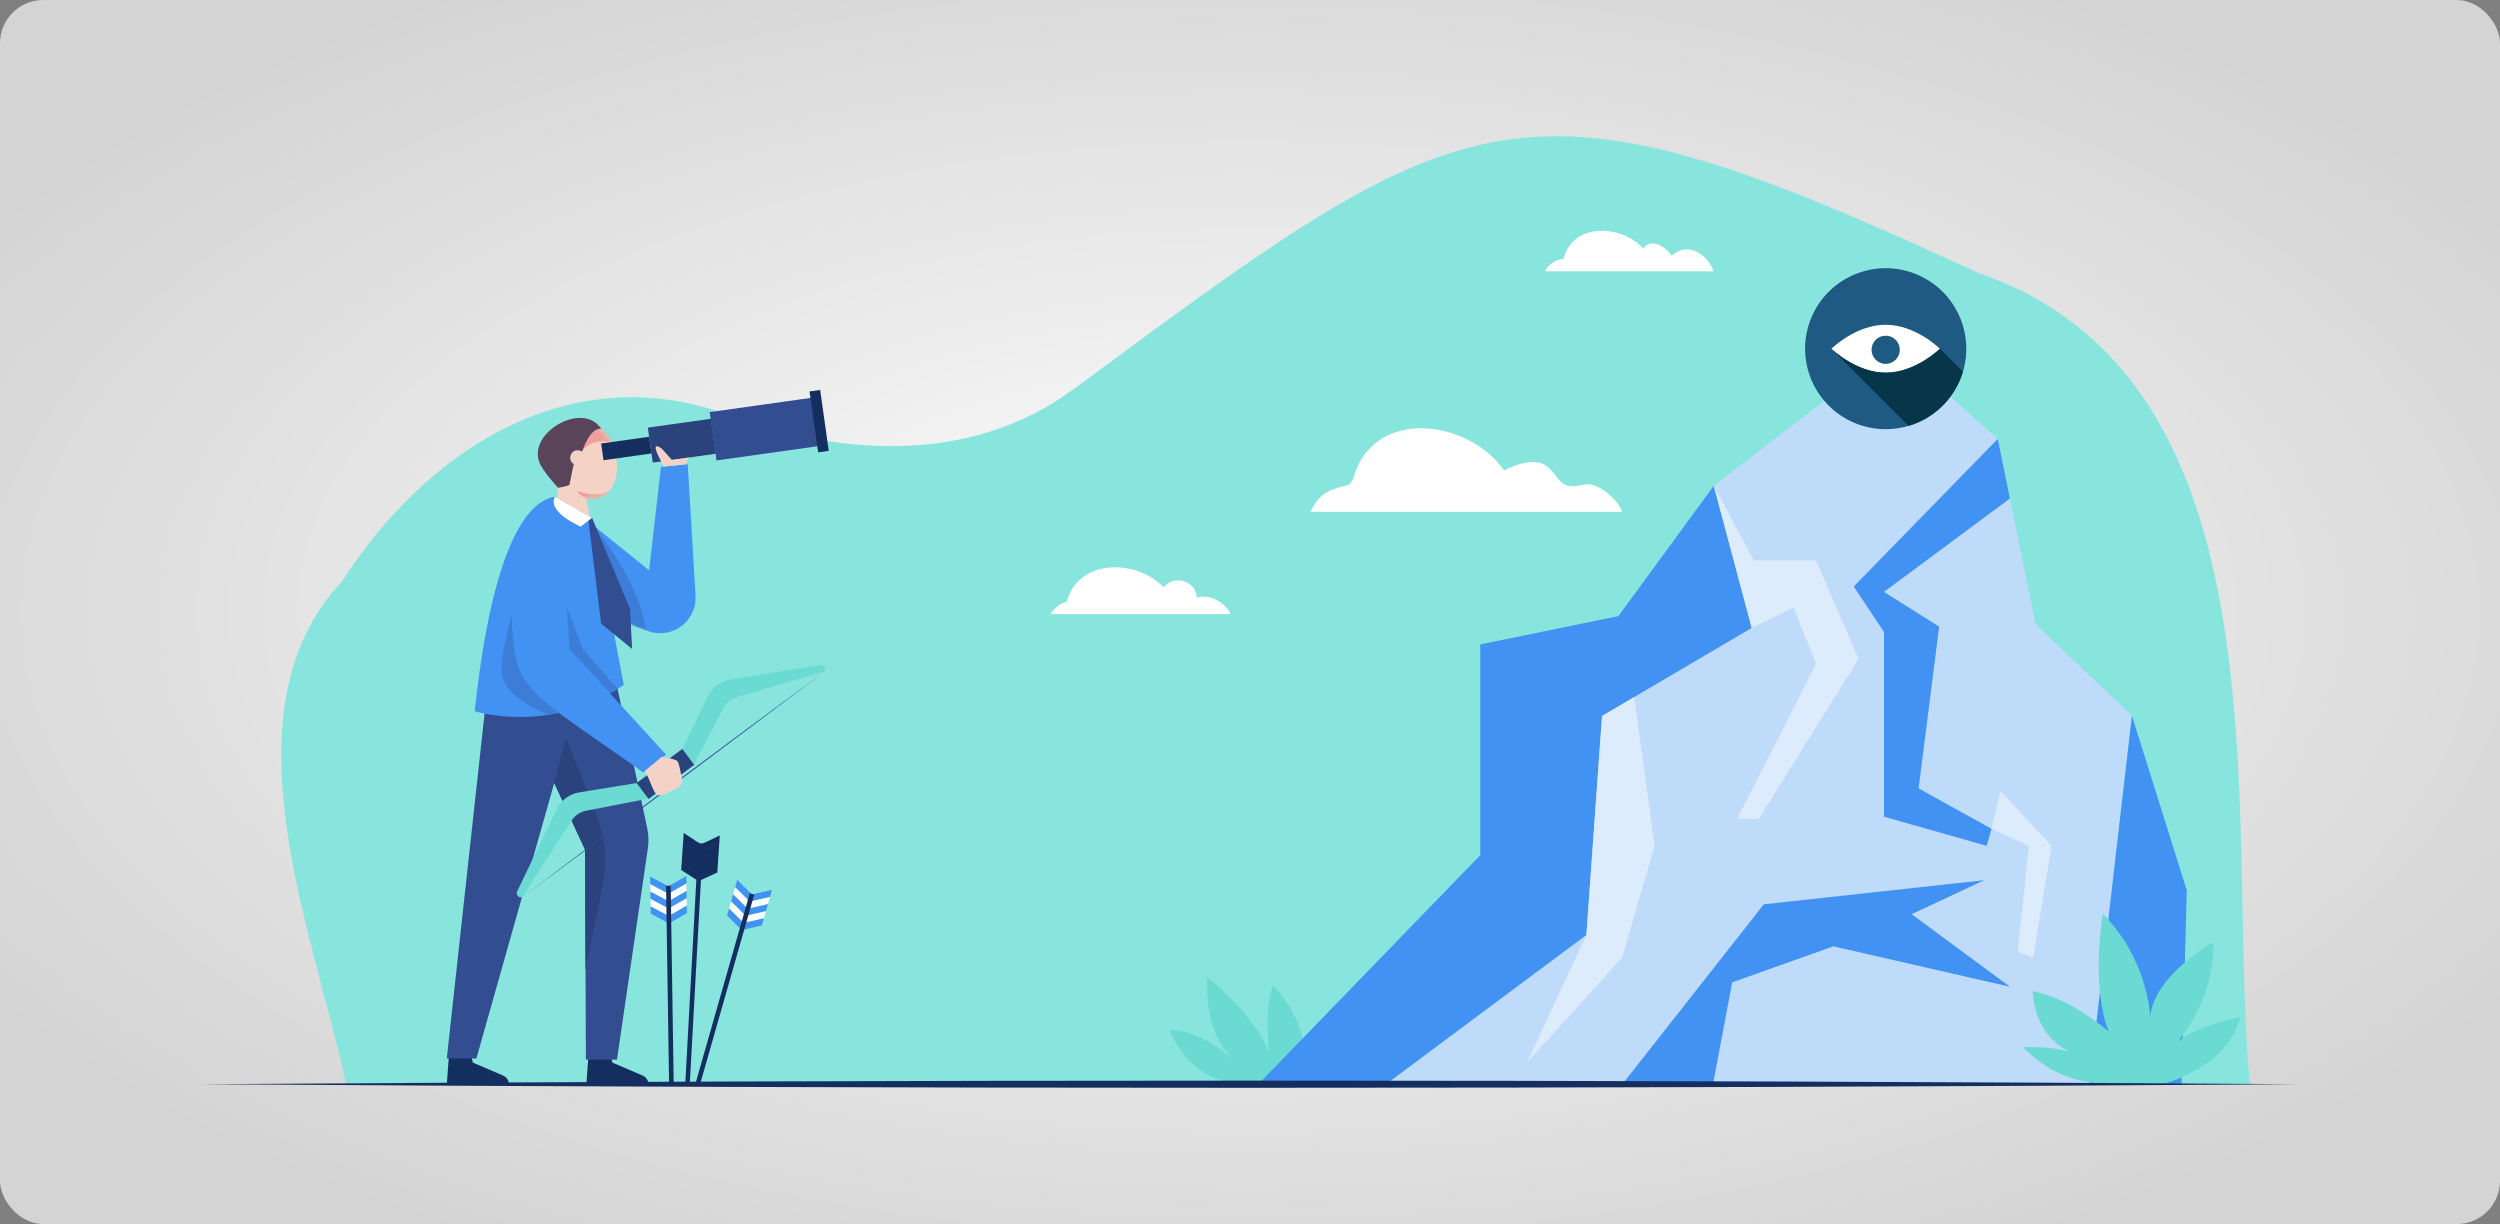 <svg xmlns="http://www.w3.org/2000/svg" width="578" height="283" viewBox="0 0 578 283" fill="none"><rect x="0" y="0" width="578" height="283" fill="#808080" stroke="none"/><rect width="578" height="283" rx="10" fill="url(#paint0_radial_844_3048)"></rect><g clip-path="url(#clip0_844_3048)"><path d="M79.998 250.725H520.169C514.526 191.368 530.591 88.07 457.368 63.109C350.755 13.603 340.223 22.074 248.505 89.758C224.226 107.931 192.744 105.461 165.8 95.022C129.995 83.494 98.011 104.881 79.153 134.324C50.631 164.472 72.963 216.614 79.999 250.725H79.998Z" fill="#88E5DE"></path><path d="M375.041 118.324H302.982C305.168 113.773 307.395 113.26 311.786 112.1C312.695 111.493 312.96 110.309 313.287 109.266C318.744 94.132 339.696 97.292 347.75 108.745C350.937 107.212 354.962 105.744 357.766 107.9C359.461 109.205 360.308 111.631 362.35 112.269C363.8 112.721 365.341 112.087 366.854 111.972C369.761 111.752 374.134 115.557 375.039 118.322L375.041 118.324Z" fill="white"></path><path d="M396.135 62.709H357.164C357.984 61.05 359.689 60.041 361.528 59.805C363.557 51.397 374.93 51.851 379.929 57.477C381.719 54.822 385.146 57.097 386.499 59.131C389.963 55.757 394.787 58.654 396.135 62.709Z" fill="white"></path><path d="M284.483 141.99H242.885C243.883 140.475 244.879 139.623 246.629 139.136C249.223 129.145 262.757 129.152 269.051 135.8C271.386 132.688 276.554 134.306 276.697 138.189C279.443 137.174 283.417 139.268 284.485 141.99H284.483Z" fill="white"></path><path d="M301.837 250.725C288.12 250.662 277.31 253.294 270.325 238.134C275.929 238.008 280.859 241.575 285.31 244.978C280.101 240.409 278.745 232.807 279.161 225.896C284.943 230.801 290.469 236.358 293.444 243.328C292.999 238.138 292.573 232.769 294.263 227.841C300.031 233.234 303.146 242.942 301.838 250.725H301.837Z" fill="#6BDAD2"></path><path d="M396.228 112.311L374.172 142.449L342.238 148.987V197.717L290.861 250.725H398.756L421.678 145.172L396.228 112.311Z" fill="#4292F3"></path><path d="M437.986 80.204L396.229 112.311L405 145.172L370.393 165.531L366.776 216.153L320.361 250.725H483.038L492.899 165.465L470.637 144.32L461.884 101.474L437.986 80.204Z" fill="#BEDBFA"></path><path d="M461.884 101.474L428.592 135.591L435.577 146.105V188.821L459.317 195.56L460.441 191.624L443.58 182.272L448.328 144.883L435.577 136.845L464.698 115.247L461.884 101.474Z" fill="#4292F3"></path><path d="M375.042 250.725L407.802 209.071L458.755 203.504L441.956 211.36L464.698 228.135L423.881 218.792L400.492 227.114L396.027 250.725H375.042Z" fill="#4292F3"></path><path d="M405 145.172L414.697 140.455L419.869 153.5L401.614 189.327H406.631L429.717 152.31L419.869 129.566H405.489L396.229 112.311L405 145.172Z" fill="#DCECFD"></path><path d="M460.44 191.624L462.558 182.919L474.31 195.561L470.065 221.385L466.475 220.082L469.087 195.561L460.44 191.624Z" fill="#DCECFD"></path><path d="M377.833 161.156L382.548 195.561L375.042 221.385L353.034 245.667L366.776 216.153L370.393 165.532L377.833 161.156Z" fill="#DCECFD"></path><path d="M492.899 165.465L505.583 205.875L504.374 250.725H483.038L492.899 165.465Z" fill="#4292F3"></path><path d="M499.691 250.725C499.691 250.725 514.892 247.245 517.966 235.134C517.966 235.134 506.706 237.366 503.278 241.105C503.278 241.105 512.331 230.872 511.647 217.907C511.647 217.907 497.983 225.413 497.13 235.134C497.13 235.134 496.717 221.875 486.163 211.278C486.163 211.278 483.294 227.8 487.565 238.545C487.565 238.545 479.024 230.87 469.973 229.164C469.973 229.164 469.802 242.469 483.466 244.685C483.466 244.685 476.462 241.615 467.752 242.126C476.365 250.799 484.518 251.298 499.691 250.724V250.725Z" fill="#6BDAD2"></path><path d="M140.96 243.425L141.604 245.679L148.562 248.657C149.39 249.012 149.928 249.826 149.928 250.727H135.557L136.102 243.425H140.958H140.96Z" fill="#152E60"></path><path d="M108.698 243.425L109.342 245.679L116.301 248.657C117.129 249.012 117.666 249.826 117.666 250.727H103.295L103.84 243.425H108.697H108.698Z" fill="#152E60"></path><path d="M135.595 120.185L150.078 131.861L152.811 107.931L158.999 107.315L160.81 137.709C160.949 140.048 160.08 142.334 158.422 143.992C156.017 146.393 152.38 147.063 149.275 145.681L130.116 137.549L135.595 120.187V120.185Z" fill="#4292F3"></path><mask id="mask0_844_3048" style="mask-type:luminance" maskUnits="userSpaceOnUse" x="130" y="107" width="31" height="40"><path d="M135.595 120.185L150.078 131.861L152.811 107.931L158.999 107.315L160.81 137.709C160.949 140.048 160.08 142.334 158.422 143.992C156.017 146.393 152.38 147.063 149.275 145.681L130.116 137.549L135.595 120.187V120.185Z" fill="white"></path></mask><g mask="url(#mask0_844_3048)"><path d="M136.741 121.075C136.741 121.075 147.742 133.537 149.277 145.68L135.404 141.747L136.741 121.075Z" fill="#3C7ED7"></path></g><path d="M149.647 191.543L142.645 158.642H112.727L103.297 244.722H110.138L128.141 181.022L135.263 196.454L135.458 244.973H142.645L149.793 196.094C150.015 194.58 149.964 193.04 149.647 191.543Z" fill="#324D90"></path><path d="M128.141 181.02L130.791 170.726C143.051 200.454 141.236 193.289 135.377 224.397L135.265 196.452L128.142 181.02H128.141Z" fill="#2A437D"></path><path d="M128.372 119.029L129.183 111.444H129.185C121.857 102.894 133.311 91.607 140.41 100.811C144.419 106.574 143.223 116.213 135.539 115.215L136.742 121.076L128.373 119.031L128.372 119.029Z" fill="#F4D2C6"></path><mask id="mask1_844_3048" style="mask-type:luminance" maskUnits="userSpaceOnUse" x="126" y="97" width="17" height="25"><path d="M128.372 119.029L129.183 111.444H129.185C121.857 102.894 133.311 91.607 140.41 100.811C144.419 106.574 143.223 116.213 135.539 115.215L136.742 121.076L128.373 119.031L128.372 119.029Z" fill="white"></path></mask><g mask="url(#mask1_844_3048)"><path d="M135.537 115.215C135.537 115.215 133.854 114.493 133.49 113.52C133.49 113.52 138.254 115.52 141.173 113.212C141.173 113.212 139.27 116.246 135.535 115.217" fill="#EDA19D"></path><path d="M134.202 104.595C134.202 104.595 136.896 100.638 142.241 102.541C142.241 102.541 139.806 98.455 138.731 98.001C137.655 97.545 134.904 100.509 134.904 100.509L134.202 104.595Z" fill="#EDA19D"></path></g><path d="M134.614 104.369C134.614 104.369 136.356 98.727 138.983 99.175C134.893 92.507 121.361 100.199 124.931 107.434C126.376 109.974 129.039 112.784 129.039 112.784C129.039 112.784 131.635 112.372 131.671 112.035C131.707 111.698 132.629 107.381 132.629 107.381L134.614 104.371V104.369Z" fill="#59445A"></path><path d="M135.323 106.378C134.669 108.59 131.207 107.515 131.924 105.324C132.577 103.112 136.039 104.187 135.323 106.378Z" fill="#F4D2C6"></path><path d="M144.211 158.361L136.879 119.712L128.307 114.82C113.973 117.29 110.342 160.215 109.745 164.429C109.745 164.429 127.114 170.027 144.211 158.363V158.361Z" fill="#4292F3"></path><path d="M136.879 119.711L136.048 120.356L138.983 144.173L146.149 150.045L145.667 140.805L136.879 119.711Z" fill="#324D90"></path><path d="M188.215 91.883L164.082 95.279L165.658 106.452L189.791 103.056L188.215 91.883Z" fill="#324D90"></path><path d="M164.347 96.818L149.781 98.867L150.921 106.952L165.488 104.903L164.347 96.818Z" fill="#2A437D"></path><path d="M150.079 100.979L138.983 102.54L139.528 106.402L150.623 104.841L150.079 100.979Z" fill="#152E60"></path><path d="M189.62 90.155L187.167 90.5L189.154 104.584L191.607 104.239L189.62 90.155Z" fill="#152E60"></path><path d="M189.624 153.753L168.825 157.131C166.541 157.502 164.582 158.965 163.583 161.047L157.77 173.145L160.474 176.755L167.205 163.773C167.86 162.51 169.004 161.568 170.371 161.168L190.634 155.237C191.067 154.515 190.458 153.616 189.624 153.751V153.753Z" fill="#6BDAD2"></path><path d="M119.571 206.076L128.693 187.106C129.694 185.023 131.653 183.56 133.937 183.189L147.2 181.04L149.905 184.65L135.534 187.43C134.136 187.7 132.907 188.531 132.137 189.727L120.715 207.462C119.9 207.673 119.209 206.833 119.573 206.075L119.571 206.076Z" fill="#6BDAD2"></path><path d="M160.515 176.824L157.757 173.14L147.187 181.034L149.945 184.717L160.515 176.824Z" fill="#2A437D"></path><path d="M190.633 155.239C168.337 172.104 143.212 190.871 120.713 207.464C143.01 190.599 168.135 171.834 190.633 155.239Z" fill="#324D90"></path><path d="M136.88 119.712L134.256 121.749C134.256 121.749 126.374 118.398 128.307 114.82L136.88 119.712Z" fill="white"></path><path d="M153.419 107.87C153.554 107.753 149.539 101.314 152.975 103.692L155.335 106.333L159.307 105.774L158.431 107.372L153.419 107.871V107.87Z" fill="#F4D2C6"></path><path d="M130.116 125.659L131.651 150.045L154.016 174.487L148.637 178.597C145.784 176.211 123.239 161.482 121.807 158.502C117.491 153.742 118.395 137.901 117.464 131.98L130.118 125.66L130.116 125.659Z" fill="#4292F3"></path><path d="M129.259 164.807C118.832 157.122 118.996 153.682 118.201 141.795C116.059 154.457 111.773 158.406 126.613 165.29L129.259 164.807Z" fill="#3C7ED7"></path><path d="M141.097 160.298L131.651 150.045L131.038 140.295L134.761 150.045L142.786 159.292L141.097 160.298Z" fill="#3C7ED7"></path><path d="M153.015 174.966C153.015 174.966 156.208 175.455 156.659 176.017C156.948 176.375 157.388 178.541 157.67 180.058C157.834 180.946 157.383 181.834 156.566 182.223C150.493 185.414 152.079 183.87 149.104 178.236L153.015 174.965V174.966Z" fill="#F4D2C6"></path><path d="M171.797 213.231L171.324 214.884L168.091 211.674L168.564 210.022L171.797 213.231Z" fill="#4292F3"></path><path d="M172.27 211.568L171.798 213.22L168.565 210.011L169.038 208.357L172.27 211.568Z" fill="white"></path><path d="M172.742 209.919L172.269 211.571L169.036 208.363L169.509 206.709L172.742 209.919Z" fill="#4292F3"></path><path d="M173.207 208.287L172.734 209.941L169.501 206.732L169.974 205.078L173.207 208.287Z" fill="white"></path><path d="M173.678 206.639L173.205 208.292L169.972 205.084L170.445 203.43L173.678 206.639Z" fill="#4292F3"></path><path d="M178.017 207.376L178.49 205.722L174.048 206.745L173.576 208.399L178.017 207.376Z" fill="#4292F3"></path><path d="M177.543 209.038L178.015 207.385L173.572 208.408L173.101 210.062L177.543 209.038Z" fill="white"></path><path d="M177.072 210.687L177.545 209.033L173.101 210.056L172.63 211.71L177.072 210.687Z" fill="#4292F3"></path><path d="M176.606 212.317L177.077 210.664L172.635 211.687L172.163 213.341L176.606 212.317Z" fill="white"></path><path d="M176.135 213.966L176.606 212.312L172.165 213.335L171.694 214.989L176.135 213.966Z" fill="#4292F3"></path><path d="M174.383 206.819L161.843 250.725L160.729 250.733L173.353 206.527L174.383 206.819Z" fill="#152E60"></path><path d="M166.304 194.878L166.421 193.163C160.801 195.633 163.296 195.793 158.075 192.593L157.958 194.308L157.843 195.995L157.725 197.704L157.608 199.42L161.11 201.675V201.686L157.608 199.43L157.491 201.145L160.992 203.401L158.425 250.725H159.472L162.06 203.475L165.836 201.717L165.954 200.001L166.071 198.292L166.186 196.6L166.304 194.89L162.528 196.649V196.638L166.304 194.879V194.878Z" fill="#152E60"></path><path d="M154.442 211.665L154.467 213.384L150.444 211.243L150.417 209.525L154.442 211.665Z" fill="#4292F3"></path><path d="M154.415 209.935L154.44 211.654L150.417 209.516L150.392 207.795L154.415 209.935Z" fill="white"></path><path d="M154.39 208.222L154.415 209.941L150.392 207.801L150.365 206.082L154.39 208.222Z" fill="#4292F3"></path><path d="M154.363 206.525L154.39 208.245L150.365 206.105L150.34 204.386L154.363 206.525Z" fill="white"></path><path d="M154.337 204.812L154.363 206.53L150.34 204.392L150.312 202.671L154.337 204.812Z" fill="#4292F3"></path><path d="M158.703 204.264L158.678 202.545L154.72 204.806L154.747 206.525L158.703 204.264Z" fill="#4292F3"></path><path d="M158.73 205.993L158.703 204.275L154.747 206.536L154.774 208.254L158.73 205.993Z" fill="white"></path><path d="M158.755 207.707L158.73 205.988L154.774 208.249L154.799 209.968L158.755 207.707Z" fill="#4292F3"></path><path d="M158.782 209.404L158.755 207.683L154.799 209.944L154.824 211.665L158.782 209.404Z" fill="white"></path><path d="M158.808 211.117L158.781 209.398L154.824 211.659L154.851 213.378L158.808 211.117Z" fill="#4292F3"></path><path d="M153.994 204.798L154.693 250.763L155.763 250.746L155.064 204.782L153.994 204.798Z" fill="#152E60"></path><path d="M46.5 250.67C206.871 249.565 371.129 249.556 531.5 250.67C371.129 251.783 206.871 251.774 46.5 250.67Z" fill="#152E60"></path><path d="M441.374 98.424C451.222 95.446 456.787 85.059 453.805 75.225C450.822 65.39 440.421 59.832 430.573 62.811C420.725 65.79 415.16 76.176 418.143 86.011C421.125 95.845 431.526 101.403 441.374 98.424Z" fill="#1E5A82"></path><path d="M448.509 80.624C448.509 80.624 442.893 86.166 435.967 86.166C429.042 86.166 423.426 80.624 423.426 80.624C423.426 80.624 429.042 75.082 435.967 75.082C442.893 75.082 448.509 80.624 448.509 80.624Z" fill="white"></path><path d="M439.231 80.868C439.231 79.073 437.773 77.61 435.968 77.61C434.162 77.61 432.705 79.065 432.705 80.868C432.705 82.671 434.162 84.127 435.968 84.127C437.773 84.127 439.231 82.671 439.231 80.868Z" fill="#1E5A82"></path><path d="M448.509 80.624C448.509 80.624 442.9 86.159 435.975 86.159C429.478 86.159 424.144 81.289 423.5 80.691L441.287 98.461C447.303 96.673 452.038 91.944 453.829 85.937L448.509 80.624Z" fill="#073549"></path></g><defs><radialGradient id="paint0_radial_844_3048" cx="0" cy="0" r="1" gradientUnits="userSpaceOnUse" gradientTransform="translate(289 141.5) rotate(89.831) scale(169.719 346.633)"><stop stop-color="white"></stop><stop offset="1" stop-color="#D4D4D4"></stop></radialGradient><clipPath id="clip0_844_3048"><rect width="485" height="220" fill="white" transform="translate(46.5 31.5)"></rect></clipPath></defs></svg>